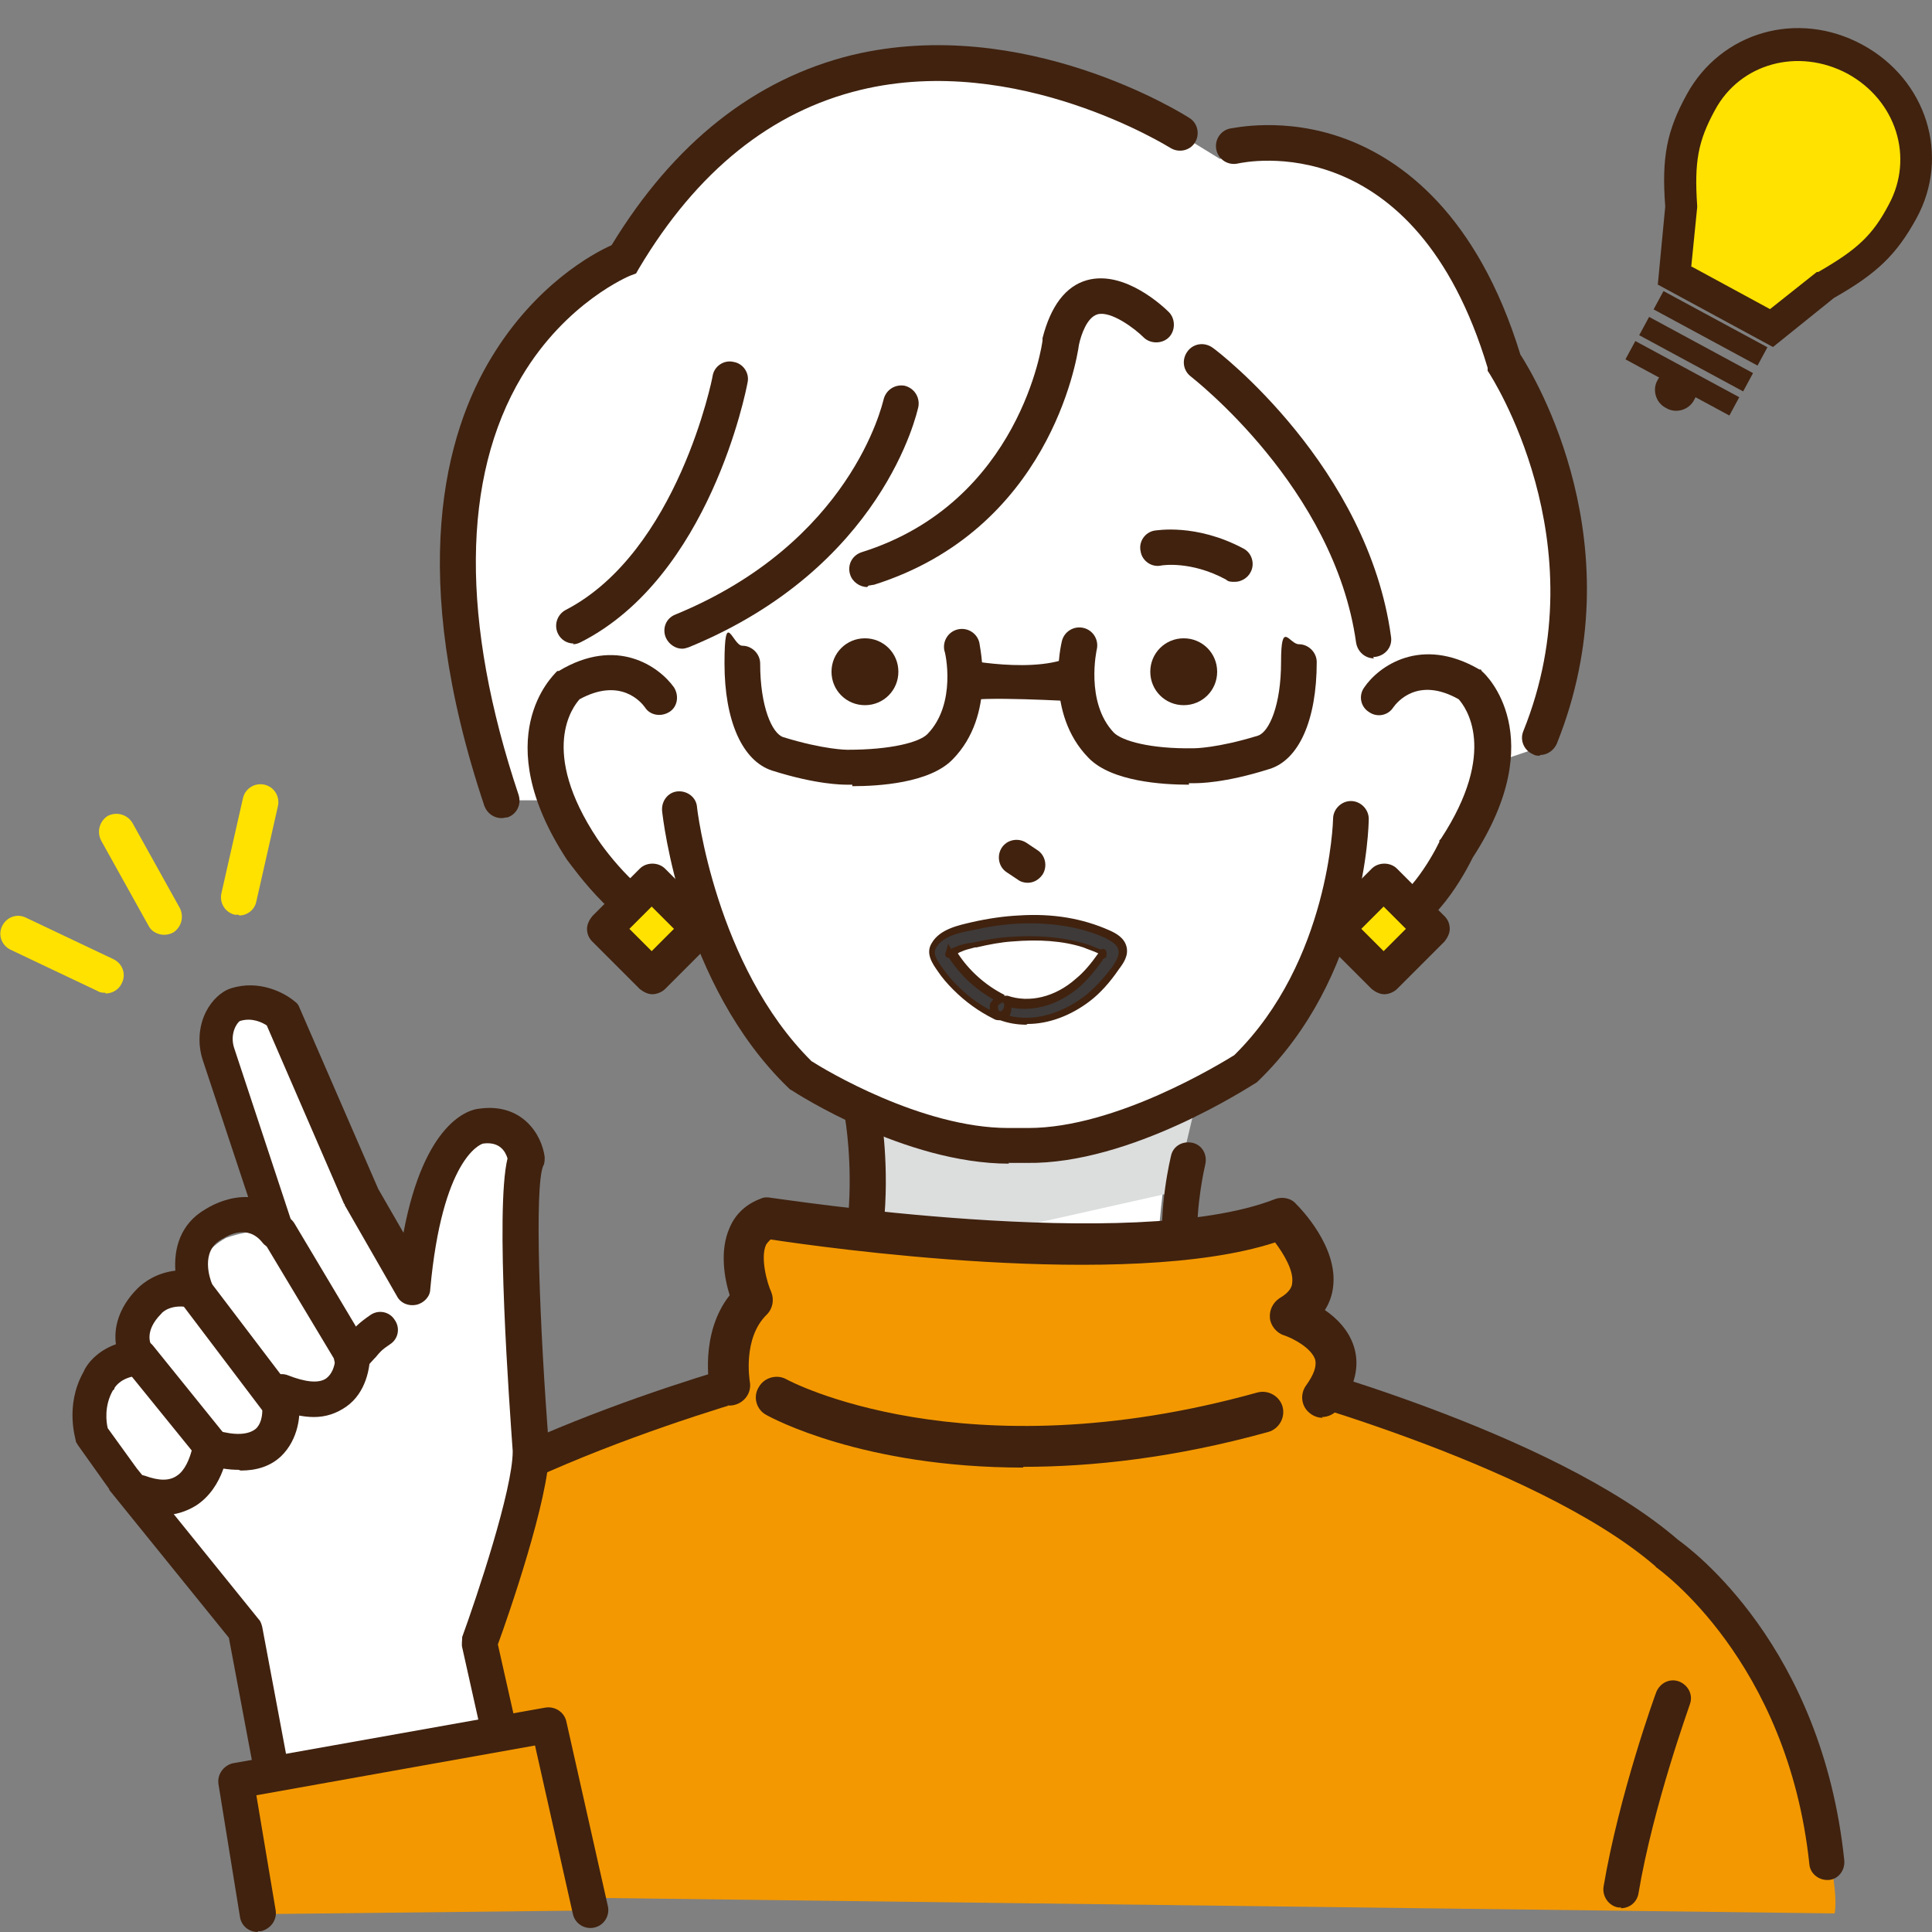 <?xml version="1.0" encoding="UTF-8"?>
<svg id="_レイヤー_1" data-name="レイヤー_1" xmlns="http://www.w3.org/2000/svg" xmlns:xlink="http://www.w3.org/1999/xlink" version="1.1" viewBox="0 0 260 260">
  <rect x="0" y="0" width="260" height="260" fill="#808080" stroke="none"/>
  <!-- Generator: Adobe Illustrator 29.0.0, SVG Export Plug-In . SVG Version: 2.1.0 Build 186)  -->
  <defs>
    <style>
      .st0 {
        fill: none;
      }

      .st1 {
        fill: #ffe200;
      }

      .st2 {
        fill: #3e3a39;
      }

      .st3 {
        fill: #fff;
      }

      .st4 {
        fill: #dcdddd;
      }

      .st5 {
        fill: #f39800;
      }

      .st6 {
        fill: #40220f;
      }

      .st7 {
        clip-path: url(#clippath);
      }
    </style>
    <clipPath id="clippath">
      <rect class="st0" width="260" height="260"/>
    </clipPath>
  </defs>
  <g class="st7">
    <g>
      <g>
        <path class="st3" d="M112.6,140.6s14.5,31.4-3.1,42.5c0,0-37.4,8.4-57.7,24.6,0,0-23.4,13-12.4,47.3l207-3.2s-13.4-44.3-37.6-51c0,0-19.8-10.9-41.7-15.7,0,0-9.2-1.5-11.4-16.5,0,0,1.2-18.1,4.6-26.4l-47.7-1.6Z"/>
        <path class="st5" d="M39.5,255s-16.4-38.3,24.5-55.3l42.7-16,70.9,2.4s54,14.1,61.6,39c0,0,8.9,26.1,7.7,32.4l-207.4-2.6Z"/>
        <path class="st6" d="M218.2,256.7c-.1,0-.3,0-.4,0-1.3-.2-2.2-1.5-2-2.8,2.1-12.4,6.9-25.7,7.1-26.2.5-1.2,1.8-1.9,3.1-1.4,1.2.5,1.9,1.8,1.4,3.1,0,.1-4.9,13.5-6.9,25.4-.2,1.2-1.2,2-2.4,2Z"/>
        <path class="st4" d="M116.4,146.4s.7,18.8-1.5,23.7l43.2-9.7,3.7-15.6s-11.3,8.5-21.5,7.5c0,0-19,1-23.9-5.8Z"/>
        <path class="st6" d="M39.5,257.4c-1,0-2-.7-2.3-1.7-5.9-20-2.5-32.2,1.4-38.8,3.8-6.5,8.7-9.3,10.2-9.9,16.7-14.3,52.2-23.8,56.3-24.9,12.6-7.7,8.7-31.5,8.6-31.7-.2-1.3.6-2.5,2-2.8,1.3-.2,2.5.6,2.8,2,.2,1.1,4.6,27.7-11.2,36.9-.2.1-.4.2-.6.2-.4,0-38.5,10-54.9,24.2-.2.2-.4.3-.7.4,0,0-4.9,2.2-8.4,8.4-4.8,8.4-5,20.4-.7,34.8.4,1.3-.3,2.6-1.6,3-.2,0-.5,0-.7,0ZM105.9,184.3h0,0Z"/>
        <path class="st6" d="M245.9,253c-1.2,0-2.3-.9-2.4-2.1-2.9-27.5-20.3-39.7-20.5-39.9,0,0-.2-.1-.2-.2-16.4-14.2-54.6-24.1-54.9-24.2,0,0-.2,0-.3,0-16.2-6.5-10.2-30.1-10-31.1.3-1.3,1.6-2,2.9-1.7,1.3.3,2,1.6,1.7,2.9h0c0,.2-5.2,20.4,7,25.4,3.1.8,39.7,10.5,56.6,25.1,1.8,1.3,19.4,14.3,22.4,43.2.1,1.3-.8,2.5-2.1,2.6,0,0-.2,0-.3,0Z"/>
        <path class="st5" d="M98.3,190.1s-3.6-7.2,3.1-15.1c0,0-6-9.6,2-11,0,0,40,8.6,71.2,1.1,0,0,4,11-1.3,13.2,0,0,8.4-1.2,5.9,7.3l-19.3,17.7-45,3-16.5-16.2Z"/>
        <path class="st3" d="M136.9,154.2l-27.3-8.4-11.7-16.9-13.5-7.3-9.8-13.9h-7.4s-22-52.9,16.5-72.9c0,0,23.3-44.2,74.8-16.9l5.7,3.5s20.9-13.9,37.9,27.5c0,0,14.1,24.1,5,51.7l-5,1.7s-11.9,28.1-21.5,21.7l-3,.4-5.4,16.4-17.4,9.9-17.9,3.7Z"/>
        <path class="st6" d="M178,190.8c-.6,0-1.2-.2-1.7-.6-1.2-.9-1.4-2.6-.5-3.8,1-1.4,1.4-2.5,1.2-3.4-.5-1.6-3-2.9-4.2-3.3-1-.3-1.8-1.3-1.9-2.3-.1-1.1.4-2.1,1.3-2.7,1.4-.8,1.7-1.6,1.7-2.1.2-1.6-1.1-3.8-2.3-5.4-20,6.5-61.3.6-67.9-.4-.2.2-.4.4-.6.7-.8,1.7.1,5.1.7,6.4.4,1,.2,2.2-.6,3-3.3,3.2-2.3,8.9-2.3,9,.3,1.5-.7,2.9-2.2,3.2-1.5.3-2.9-.7-3.2-2.2,0-.3-1.4-7.4,2.7-12.6-.7-2.2-1.4-6,0-9.1.8-1.9,2.3-3.2,4.2-3.9.4-.2.9-.2,1.4-.1.5,0,48.7,7.6,67.7.2,1-.4,2.2-.2,2.9.6.6.6,5.7,5.8,5,11.2-.1.9-.4,2-1.1,3.1,1.6,1.1,3.2,2.7,3.9,4.9.6,1.9.7,4.8-2.1,8.4-.5.7-1.4,1.1-2.2,1.1Z"/>
        <path class="st6" d="M184.5,127.4c-1.8,0-4-.6-6.3-2.5-1-.9-1.1-2.4-.3-3.4.9-1,2.4-1.1,3.4-.3,1.8,1.6,3.2,1.5,4,1.3,3.8-.9,7.3-6.9,8.4-9.2v-.2c0,0,.2-.2.2-.2,7.8-11.9,3.3-17.8,2.4-18.8-5.5-3.1-8.3.4-8.8,1.1-.7,1.1-2.2,1.4-3.3.6-1.1-.7-1.4-2.2-.6-3.3,1.9-2.8,7.6-7,15.5-2.4h.2c0,.1.2.3.2.3.4.3,9.3,8.7-1.3,25-.8,1.6-5.1,10.2-11.6,11.7-.6.1-1.2.2-1.9.2Z"/>
        <path class="st3" d="M95.5,111.9l-2.3-18.5-4.5.5c-.4-.6-4.6-6.1-12.2-1.6,0,0-8,7.1,1.8,22.1,0,0,11.2,14.8,17.2,8.5,0,0-1.4-3.9-2.9-9l2.9-1.9Z"/>
        <path class="st6" d="M135.8,156.6c-14,0-28.7-9.5-29.3-9.9-.1,0-.3-.2-.4-.3-14.4-13.9-16.9-36.3-17-37.3-.1-1.3.8-2.5,2.1-2.6,1.3-.1,2.5.8,2.6,2.1,0,.2,2.5,21.4,15.4,34.2,1.7,1.1,14.8,9,26.5,9s.1,0,.2,0h2.3c0,0,.1,0,.2,0,11.8,0,25.9-8.7,27.7-9.8,12.8-12.6,13.3-31.6,13.3-31.8,0-1.3,1.1-2.4,2.4-2.4h0c1.3,0,2.4,1.1,2.4,2.4,0,.9-.4,21.3-14.9,35.3-.1.1-.2.2-.4.3-.7.4-16.7,10.9-30.7,10.7h-2.3c0,0-.1,0-.2,0Z"/>
        <path class="st6" d="M91.1,126.9c-.2,0-.4,0-.6,0-6.7-.5-13.4-10.2-14.2-11.2-10.8-16.5-1.8-24.8-1.5-25.2l.2-.2h.2c7.8-4.7,13.5-.6,15.5,2.2.7,1.1.5,2.6-.6,3.3-1.1.7-2.6.5-3.3-.6-.5-.7-3.3-4.1-8.8-1.1-.9,1-5.5,6.9,2.4,18.8,2.3,3.4,7.2,8.9,10.6,9.1.8,0,1.3-.2,1.9-.8.9-1,2.4-1,3.4,0,1,.9,1,2.4,0,3.4-1.4,1.5-3.2,2.3-5.2,2.3Z"/>
        <path class="st6" d="M166.1,78.3c-.4,0-.8,0-1.1-.3-4.8-2.6-8.7-1.9-8.7-1.9-1.3.3-2.6-.6-2.8-1.9-.3-1.3.6-2.6,1.9-2.8.2,0,5.5-1,11.9,2.4,1.2.6,1.6,2.1,1,3.2-.4.8-1.3,1.3-2.1,1.3Z"/>
        <path class="st6" d="M138.3,118.8c-.4,0-.9-.1-1.3-.4l-1.5-1c-1.1-.7-1.4-2.2-.7-3.3.7-1.1,2.2-1.4,3.3-.7l1.5,1c1.1.7,1.4,2.2.7,3.3-.5.7-1.2,1.1-2,1.1Z"/>
        <path class="st6" d="M159.3,94.9h0c-2.5,0-4.5-2-4.5-4.5h0c0-2.5,2-4.5,4.5-4.5h0c2.5,0,4.5,2,4.5,4.5h0c0,2.5-2,4.5-4.5,4.5Z"/>
        <path class="st6" d="M116.4,94.9h0c-2.5,0-4.5-2-4.5-4.5h0c0-2.5,2-4.5,4.5-4.5h0c2.5,0,4.5,2,4.5,4.5h0c0,2.5-2,4.5-4.5,4.5Z"/>
        <path class="st6" d="M114.7,105.6c-.2,0-.5,0-.7,0-.6,0-4.1,0-10.1-1.9-4-1.3-6.4-6.7-6.4-14.4s1.1-2.4,2.4-2.4,2.4,1.1,2.4,2.4c0,5.8,1.6,9.4,3.1,9.9,5.5,1.7,8.6,1.7,8.6,1.7,0,0,0,0,.1,0,5.8,0,9.6-1,10.7-2.1,4-4.1,2.4-11.1,2.3-11.2-.3-1.3.5-2.6,1.8-2.9,1.3-.3,2.6.5,2.9,1.8,0,.4,2.3,9.7-3.6,15.7-3.1,3.2-10,3.6-13.5,3.6Z"/>
        <path class="st6" d="M160,105.6c-3.5,0-10.4-.4-13.5-3.6-5.9-6-3.7-15.3-3.6-15.7.3-1.3,1.6-2.1,2.9-1.8,1.3.3,2.1,1.6,1.8,2.9,0,0-1.6,7.1,2.3,11.2,1.1,1.1,4.9,2.2,10.7,2.1,0,0,0,0,.1,0,0,0,3.1,0,8.6-1.7,1.5-.5,3.1-4.1,3.1-9.9s1.1-2.4,2.4-2.4,2.4,1.1,2.4,2.4c0,7.8-2.4,13.2-6.4,14.4-6,1.9-9.5,1.9-10.1,1.9-.2,0-.4,0-.7,0Z"/>
        <path class="st6" d="M128.9,88.6s10.9,2.4,16-.6c0,0-1.4,4.4-.1,6.4,0,0-13.4-.8-15,0,0,0,1.4-3.9-.8-5.8Z"/>
        <g>
          <rect class="st1" x="83.2" y="120.4" width="9.1" height="9.1" transform="translate(-62.7 98.7) rotate(-45)"/>
          <path class="st6" d="M87.8,133.8h0c-.6,0-1.2-.3-1.7-.7l-6.4-6.4c-.5-.5-.7-1.1-.7-1.7s.3-1.2.7-1.7l6.4-6.4c.9-.9,2.5-.9,3.4,0l6.4,6.4c.5.5.7,1.1.7,1.7s-.3,1.2-.7,1.7l-6.4,6.4c-.4.4-1.1.7-1.7.7ZM84.7,125l3,3,3-3-3-3-3,3Z"/>
        </g>
        <g>
          <rect class="st1" x="181.7" y="120.4" width="9.1" height="9.1" transform="translate(-33.8 168.3) rotate(-45)"/>
          <path class="st6" d="M186.3,133.8c-.6,0-1.2-.3-1.7-.7l-6.4-6.4c-.5-.5-.7-1.1-.7-1.7s.3-1.2.7-1.7l6.4-6.4c.9-.9,2.5-.9,3.4,0l6.4,6.4c.5.5.7,1.1.7,1.7s-.3,1.2-.7,1.7l-6.4,6.4c-.4.4-1.1.7-1.7.7ZM183.2,125l3,3,3-3-3-3-3,3Z"/>
        </g>
        <path class="st6" d="M116.7,79c-1,0-2-.7-2.3-1.7-.4-1.3.3-2.6,1.6-3,21.3-6.7,24.3-28.2,24.3-28.5v-.3c1.1-4.3,3.1-7,6-7.8,5.1-1.4,10.4,3.7,11,4.3.9.9.9,2.5,0,3.4-.9.9-2.5.9-3.4,0-1.2-1.2-4.4-3.6-6.2-3.1-1.4.4-2.2,2.7-2.5,4.1-.3,2.2-4.1,24.9-27.6,32.3-.2,0-.5.1-.7.1Z"/>
        <path class="st6" d="M91.8,87.3c-.9,0-1.8-.6-2.2-1.5-.5-1.2,0-2.6,1.3-3.1,23.6-9.7,27.8-28.2,28-28.9.3-1.3,1.5-2.1,2.8-1.9,1.3.3,2.1,1.5,1.9,2.8-.2.9-4.8,21.7-30.9,32.4-.3.1-.6.2-.9.2Z"/>
        <path class="st6" d="M184.9,88.6c-1.2,0-2.2-.9-2.4-2.1-2.9-20.9-22-35.6-22.2-35.8-1.1-.8-1.3-2.3-.5-3.4.8-1.1,2.3-1.3,3.4-.5.9.6,20.9,16.1,24,38.9.2,1.3-.7,2.5-2.1,2.7-.1,0-.2,0-.3,0Z"/>
        <path class="st6" d="M67.5,110.1c-1,0-1.9-.6-2.3-1.6-10.5-31.3-5.3-50.2,1-60.5,5.9-9.7,13.6-13.9,16.1-15,8.4-13.8,19.3-22.4,32.4-25.6,23.1-5.5,44.5,7.9,45.4,8.5,1.1.7,1.4,2.2.7,3.3-.7,1.1-2.2,1.4-3.3.7-.2-.1-20.6-12.9-41.7-7.8-12,2.9-22,10.9-29.8,24l-.4.7-.8.3c0,0-8.6,3.5-14.6,13.6-8.1,13.6-8.2,33-.4,56.3.4,1.3-.3,2.6-1.5,3-.3,0-.5.1-.8.1Z"/>
        <path class="st6" d="M207.2,101.7c-.3,0-.6,0-.9-.2-1.2-.5-1.8-1.9-1.3-3.1,10.3-25.5-4.5-48-4.6-48.2l-.2-.3v-.4c-9.8-32.6-32.6-27.7-33.6-27.5-1.3.3-2.6-.5-2.9-1.8s.5-2.6,1.8-2.9c.3,0,7.3-1.7,15.6,1.4,7.5,2.8,17.7,10.1,23.5,29,2,3.1,15.6,25.8,4.9,52.4-.4.9-1.3,1.5-2.2,1.5Z"/>
        <path class="st6" d="M77.2,86.6c-.9,0-1.7-.5-2.1-1.3-.6-1.2-.1-2.6,1-3.2,15.1-7.8,19.8-31.3,19.8-31.5.2-1.3,1.5-2.2,2.8-1.9,1.3.2,2.2,1.5,1.9,2.8-.2,1.1-5.1,26.1-22.4,34.9-.4.2-.7.3-1.1.3Z"/>
        <path class="st6" d="M137.7,197.5c-21.6,0-33.9-6.7-34.6-7.1-1.3-.7-1.8-2.4-1-3.7.7-1.3,2.4-1.8,3.7-1.1.3.2,23.9,12.8,63.4,1.8,1.5-.4,3,.5,3.4,1.9.4,1.5-.5,3-1.9,3.4-12.6,3.5-23.7,4.7-33,4.7Z"/>
        <g>
          <path class="st2" d="M135.1,134.6c-2.8-1.4-5.2-3.4-6.8-6,0-.1-.2-.3-.3-.4h0c0,.2,0,.2,0,.1,0,0,.3-.2.3-.3.2-.1.3-.2.5-.3.7-.3,1.5-.5,2.2-.6,1.6-.4,3.2-.6,4.9-.8,3.3-.3,6.7-.2,9.8.8.7.2,1.4.5,2.1.8,0,0,.7.4.7.4-.2.1.3-.6,0-.1-.1.2-.3.4-.4.6-.9,1.3-1.9,2.4-3,3.5-2.6,2.3-6.2,3.6-9.7,2.4-.7-.2-1.4.3-1.6.8-.2.7.2,1.3.9,1.5,4,1.4,8.3,0,11.5-2.4,1.5-1.2,2.8-2.6,3.8-4.1.6-.8,1.3-1.7,1-2.7-.3-1-1.2-1.5-2.1-1.9-3.7-1.7-7.9-2.2-11.9-1.9-2.1.1-4.2.4-6.2.9-1.8.4-4.2.9-5.1,2.5-.7,1.2.1,2.3.8,3.3.6.9,1.3,1.7,2.1,2.4,1.5,1.5,3.3,2.8,5.2,3.8,1.5.7,2.8-1.3,1.3-2.1h0Z"/>
          <path class="st6" d="M138.1,137.9c-1.2,0-2.4-.2-3.5-.6,0,0,0,0,0,0-.3,0-.6,0-.9-.2-2-1-3.8-2.3-5.4-3.9-.8-.8-1.5-1.6-2.1-2.5-.7-1-1.7-2.4-.8-3.8,1.1-1.9,3.7-2.4,5.4-2.8,2.2-.5,4.3-.8,6.3-.9,4.6-.3,8.6.4,12.2,2,.9.4,2,1,2.3,2.2.3,1.2-.4,2.2-1,3h0c-1.3,1.9-2.6,3.3-3.9,4.3-2.6,2-5.6,3.1-8.4,3.1ZM135.8,136.7c3.2.8,6.9-.2,10.1-2.6,1.3-1,2.5-2.3,3.8-4h0c.5-.8,1-1.5.8-2.3-.2-.8-1.1-1.2-1.8-1.6-3.4-1.5-7.3-2.1-11.7-1.9-2,.1-4,.4-6.2.9-1.7.3-3.9.8-4.8,2.3-.5.8,0,1.6.8,2.7.6.9,1.3,1.7,2,2.4,1.3,1.3,2.7,2.4,4.4,3.3,0-.2,0-.4,0-.6,0-.3.3-.6.5-.8-2.5-1.4-4.5-3.3-6-5.6,0,0,0,0,0,0,0,0-.1,0-.2,0-.4-.2-.3-.7-.2-.8l.3-1.1.4.7c.1,0,.3-.2.4-.2.7-.3,1.4-.5,2.1-.6h.2c1.8-.4,3.4-.7,5-.8,3.8-.3,7.1,0,10,.8.8.2,1.5.5,2.2.8,0,0,.2,0,.3.1.1-.1.3-.2.5,0,.1,0,.3.3.2.7v.3s-.5.3-.5.3c0,0,0,0,0,.1-1,1.4-2,2.6-3.1,3.6-2.8,2.4-6.1,3.4-9.2,2.8,0,.3,0,.6-.2,1,0,.1-.2.3-.3.4ZM134.9,135c0,0-.1,0-.2,0-.2.1-.4.3-.4.4,0,.3,0,.6.3.7.3,0,.4-.3.5-.5,0-.2.2-.6-.3-.8,0,0,0,0,0,0ZM135.1,134c.2,0,.3,0,.5,0,2.9,1,6.4.2,9.2-2.3,1.1-.9,2-2,3-3.4,0,0,0,0,0,0,0,0,0,0,0,0-.6-.3-1.3-.5-2-.8-2.8-.9-6-1.1-9.6-.8-1.5.1-3.1.4-4.8.8h-.2c-.7.2-1.3.3-1.9.6-.1,0-.2.1-.4.2,1.5,2.3,3.7,4.3,6.3,5.6h0Z"/>
        </g>
      </g>
      <g>
        <g>
          <g>
            <path class="st1" d="M14.2,133.6c-.3,0-.7,0-1-.2l-11.8-5.6c-1.2-.6-1.7-2-1.1-3.2.6-1.2,2-1.7,3.2-1.1l11.8,5.6c1.2.6,1.7,2,1.1,3.2-.4.9-1.3,1.4-2.2,1.4Z"/>
            <path class="st1" d="M22.1,125.8c-.8,0-1.7-.4-2.1-1.2l-6.4-11.5c-.6-1.2-.2-2.6.9-3.3,1.2-.6,2.6-.2,3.3.9l6.4,11.5c.6,1.2.2,2.6-.9,3.3-.4.2-.8.3-1.2.3Z"/>
            <path class="st1" d="M32.1,123.1c-.2,0-.3,0-.5,0-1.3-.3-2.1-1.6-1.8-2.9l2.9-12.8c.3-1.3,1.6-2.1,2.9-1.8,1.3.3,2.1,1.6,1.8,2.9l-2.9,12.8c-.2,1.1-1.2,1.9-2.3,1.9Z"/>
          </g>
          <g>
            <path class="st3" d="M71.7,191.4s-2.7-30.1-.6-35.2c0,0-1.1-6.6-6.6-3.6,0,0-5.6,0-9.2,20.1l-5.3-9.6-10.8-23.9s-3.9-4.9-7.4-3.8c-1.6.5-2.6,5.5-1.5,8.7l7,21.9c-2.7-1-6.9.6-6.9.6-4.9,2.7-3.9,7.2-3.9,7.2-2.2-.8-4.9,1.5-4.9,1.5-4,3.9-1.9,7.9-1.9,7.9-3.1-1.6-5.4,1.6-5.4,1.6-2.9,2.1-1.7,6.8-1.7,6.8l2,5.2,18.4,22.8,6.5,34.7h32.5l-9.1-34.7.6-1.7s8.1-19.6,8-26.3Z"/>
            <path class="st6" d="M42.3,190.7c-1.6,0-3.4-.4-5.3-1.2-1.2-.5-1.8-1.9-1.3-3.1.5-1.2,1.9-1.8,3.1-1.3,2.3.9,4.1,1.1,5.1.4.8-.6,1.1-1.6,1.2-2.4l-9.6-16c-.7-1.1-.3-2.6.8-3.3,1.1-.7,2.6-.3,3.3.8l9.9,16.6c.2.3.3.7.3,1.1,0,1.7-.5,5.1-3.2,7-1.3.9-2.7,1.4-4.4,1.4Z"/>
            <path class="st6" d="M39.4,255.4c-1.1,0-2.1-.8-2.4-2l-6.2-33-16.1-19.9s0,0,0-.1l-4.2-5.9c-.1-.2-.3-.4-.3-.6,0-.2-1.5-4.7,1-9.2.5-1.2,1.9-2.9,4.4-3.8-.3-2.1.3-4.9,2.9-7.5.9-.9,2.6-2.1,5.1-2.4-.2-2.9.6-6.3,4.1-8.3,1.3-.8,3.4-1.7,5.7-1.6l-6.1-18.4c-.7-2.1-.6-4.5.4-6.5.8-1.6,2.1-2.8,3.4-3.2,3.8-1.2,7.2.6,8.6,1.8.3.2.5.5.6.8l10.6,24.4,3.4,5.9c2.8-14.9,8.8-16.6,10.2-16.7,5.7-.8,8.4,3.4,8.8,6.5,0,.4,0,.9-.2,1.2-1.2,2.8-.5,21.6.8,38.1,0,0,0,.1,0,.2,0,6.4-5.5,22.3-6.9,26.1l6.8,30.2c.3,1.3-.5,2.6-1.8,2.9-1.3.3-2.6-.5-2.9-1.8l-6.9-30.9c-.1-.4,0-.9,0-1.4,1.9-5.2,6.8-19.8,6.8-25-.4-5.7-2.4-32.5-.7-39.4-.3-1-1.1-2.3-3.3-2-.4.1-5.5,2.1-7.1,19.6,0,1-.9,1.9-1.9,2.1-1,.2-2.1-.2-2.6-1.2l-7-12.2c0,0,0-.2-.1-.2l-10.4-24c-.6-.4-2-1.1-3.6-.6-.4.2-1.4,1.7-.8,3.6l7.9,23.9c.4,1.1-.1,2.3-1.1,2.9-1,.6-2.3.3-3-.6-2-2.5-4.7-.9-5.3-.5,0,0-.1,0-.2.1-2.9,1.6-1.5,5.4-1.3,5.9.3.8.2,1.8-.4,2.5-.6.7-1.5,1-2.4.8-2.5-.6-3.8.5-4,.8,0,0,0,0,0,0-2.3,2.3-1.5,4.1-1.2,4.5.5.7.6,1.6.3,2.4-.4.8-1.1,1.3-2,1.4-2.4.2-3.2,1.4-3.4,1.7,0,.1,0,.2-.2.3-1.2,2.1-.9,4.3-.7,5.1l3.9,5.4,16.4,20.3c.3.3.4.7.5,1.1l6.3,33.6c.2,1.3-.6,2.6-1.9,2.8-.1,0-.3,0-.4,0ZM15.5,186.7h0ZM65.3,154.1s0,0,0,0c0,0,0,0,0,0,0,0,0,0,0,0Z"/>
            <path class="st6" d="M22.1,204c-1.3,0-2.7-.3-4.2-.8-1.2-.4-1.9-1.8-1.5-3.1.4-1.2,1.8-1.9,3.1-1.5,1.9.7,3.3.7,4.3,0,1.1-.7,1.7-2.3,2-3.4l-9-11.1c-.8-1-.7-2.5.4-3.4,1-.8,2.5-.7,3.4.4l9.6,11.9c.4.5.6,1.1.5,1.7,0,.5-.5,5.4-4.3,7.9-1.3.8-2.8,1.3-4.4,1.3Z"/>
            <path class="st6" d="M47.3,185.1c-.6,0-1.3-.3-1.7-.8-.9-1-.9-2.5.1-3.4.6-.6,1-1,1.3-1.4.7-.8,1.2-1.4,2.8-2.5,1.1-.8,2.6-.5,3.3.6.8,1.1.5,2.6-.6,3.3-1.2.8-1.4,1.1-1.9,1.7-.4.4-.8.9-1.6,1.7-.5.4-1.1.7-1.6.7Z"/>
            <path class="st6" d="M32.1,197.8c-1.3,0-2.7-.2-4.3-.7-1.3-.4-2-1.7-1.6-3,.4-1.3,1.7-2,3-1.6,2.4.7,4.2.6,5.2-.2.7-.6.9-1.7.9-2.5l-11.2-14.8c-.8-1.1-.6-2.6.5-3.4,1.1-.8,2.6-.6,3.4.5l11.7,15.4c.2.3.4.7.5,1.1.3,1.7,0,5.1-2.4,7.4-1.4,1.3-3.2,1.9-5.4,1.9Z"/>
          </g>
        </g>
        <polygon class="st5" points="34.7 257.6 31.8 239.7 73.9 232.2 79.5 257.1 34.7 257.6"/>
        <path class="st6" d="M34.7,260c-1.2,0-2.2-.8-2.4-2l-2.9-17.9c-.2-1.3.7-2.5,1.9-2.8l42.1-7.5c1.3-.2,2.5.6,2.8,1.8l5.6,24.9c.3,1.3-.5,2.6-1.8,2.9-1.3.3-2.6-.5-2.9-1.8l-5.1-22.7-37.5,6.7,2.6,15.5c.2,1.3-.7,2.5-2,2.8-.1,0-.3,0-.4,0Z"/>
      </g>
      <g>
        <g>
          <path class="st1" d="M249.6,8c-7.5-4.1-16.6-1.7-20.7,5.8-2.4,4.4-3.1,7.6-2.6,14.1l-.9,9.3,6.5,3.5,6.5,3.5,7.3-5.8c5.7-3.2,8-5.5,10.4-9.9,4.1-7.5,1-16.4-6.5-20.5Z"/>
          <path class="st6" d="M238.6,46.7l-15.5-8.4,1-10.5c-.5-6.6.2-10.2,2.9-15.1,4.6-8.4,14.9-11.4,23.6-6.7h0c8.7,4.7,11.9,15,7.3,23.4-2.7,4.9-5.3,7.4-11.1,10.7l-8.2,6.6ZM227.7,35.9l10.5,5.7,6.3-5h.2c5.2-3,7.3-4.9,9.5-9.1,3.4-6.3,1-14-5.6-17.6-6.6-3.5-14.4-1.4-17.8,4.9-2.3,4.2-2.8,7-2.4,12.9v.2s-.8,8-.8,8Z"/>
        </g>
        <rect class="st6" x="222.1" y="42.9" width="15.9" height="2.8" transform="translate(48.9 -104.2) rotate(28.4)"/>
        <rect class="st6" x="220.2" y="46.4" width="15.9" height="2.8" transform="translate(50.3 -102.9) rotate(28.4)"/>
        <rect class="st6" x="218.4" y="49.7" width="15.9" height="2.8" transform="translate(51.6 -101.7) rotate(28.4)"/>
        <path class="st6" d="M228,53.8c-.7,1.4-2.5,1.9-3.8,1.1-1.4-.7-1.9-2.5-1.1-3.8.7-1.4,2.5-1.9,3.8-1.1s1.9,2.5,1.1,3.8Z"/>
      </g>
    </g>
  </g>
</svg>